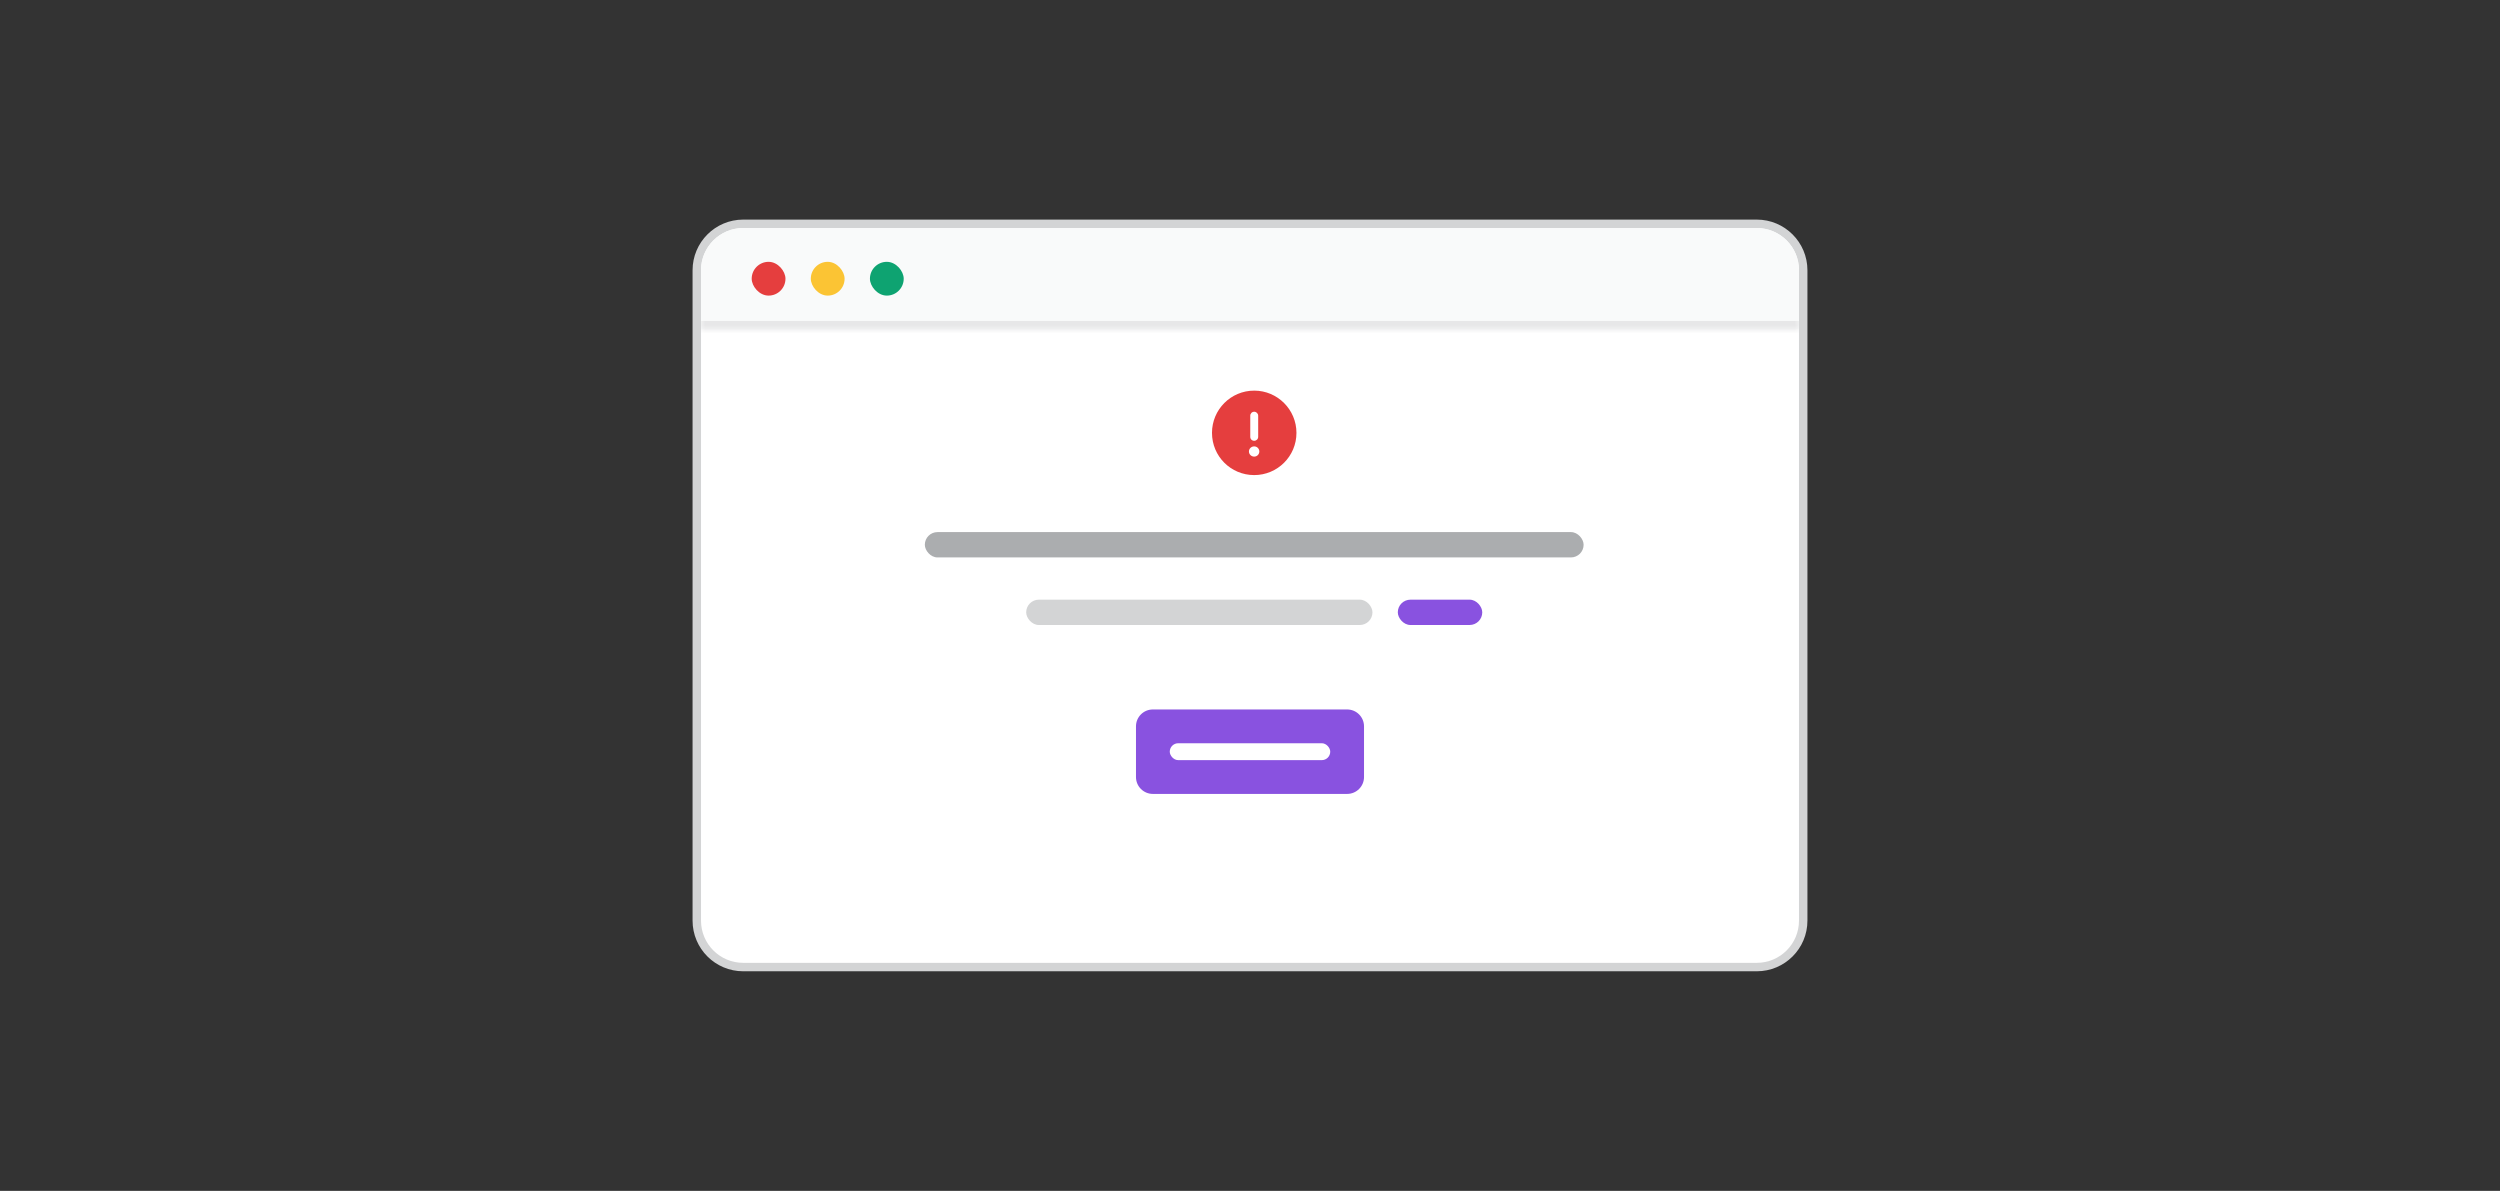 <svg width="296" height="141" viewBox="0 0 296 141" fill="none" xmlns="http://www.w3.org/2000/svg">
<rect x="0" y="0" width="296" height="141" fill="#333333" stroke="none"/>
<path d="M82.5 32C82.5 28.962 84.962 26.5 88 26.5H208C211.038 26.5 213.5 28.962 213.5 32V109C213.5 112.038 211.038 114.5 208 114.5H88C84.962 114.5 82.5 112.038 82.5 109V32Z" fill="white"/>
<path d="M82.5 32C82.5 28.962 84.962 26.5 88 26.5H208C211.038 26.5 213.5 28.962 213.5 32V109C213.5 112.038 211.038 114.5 208 114.5H88C84.962 114.5 82.5 112.038 82.5 109V32Z" stroke="#D3D4D5"/>
<mask id="path-2-inside-1_100_11145" fill="white">
<path d="M83 32C83 29.239 85.239 27 88 27H208C210.761 27 213 29.239 213 32V39H83V32Z"/>
</mask>
<path d="M83 32C83 29.239 85.239 27 88 27H208C210.761 27 213 29.239 213 32V39H83V32Z" fill="#F9FAFA"/>
<path d="M83 27H213H83ZM213 40H83V38H213V40ZM83 39V27V39ZM213 27V39V27Z" fill="#E7E7E8" mask="url(#path-2-inside-1_100_11145)"/>
<rect x="89" y="31" width="4" height="4" rx="2" fill="#E53E3E"/>
<rect x="96" y="31" width="4" height="4" rx="2" fill="#FBC434"/>
<rect x="103" y="31" width="4" height="4" rx="2" fill="#0EA371"/>
<path d="M148.5 46.25C151.254 46.25 153.5 48.496 153.5 51.25C153.5 54.023 151.254 56.25 148.5 56.25C145.727 56.25 143.5 54.023 143.5 51.25C143.5 48.496 145.727 46.25 148.5 46.25ZM148.031 49.219V51.719C148.031 51.992 148.227 52.188 148.5 52.188C148.754 52.188 148.969 51.992 148.969 51.719V49.219C148.969 48.965 148.754 48.75 148.5 48.75C148.227 48.75 148.031 48.965 148.031 49.219ZM148.5 54.062C148.832 54.062 149.105 53.789 149.105 53.457C149.105 53.125 148.832 52.852 148.5 52.852C148.148 52.852 147.875 53.125 147.875 53.457C147.875 53.789 148.148 54.062 148.5 54.062Z" fill="#E53E3E"/>
<rect x="109.5" y="63" width="78" height="3" rx="1.5" fill="#ABADAF"/>
<rect x="121.5" y="71" width="41" height="3" rx="1.5" fill="#D3D4D5"/>
<rect x="165.5" y="71" width="10" height="3" rx="1.5" fill="#8952E0"/>
<path d="M134.5 86C134.5 84.895 135.395 84 136.5 84H159.5C160.605 84 161.5 84.895 161.5 86V92C161.5 93.105 160.605 94 159.5 94H136.5C135.395 94 134.5 93.105 134.5 92V86Z" fill="#8952E0"/>
<rect x="138.5" y="88" width="19" height="2" rx="1" fill="white"/>
</svg>
